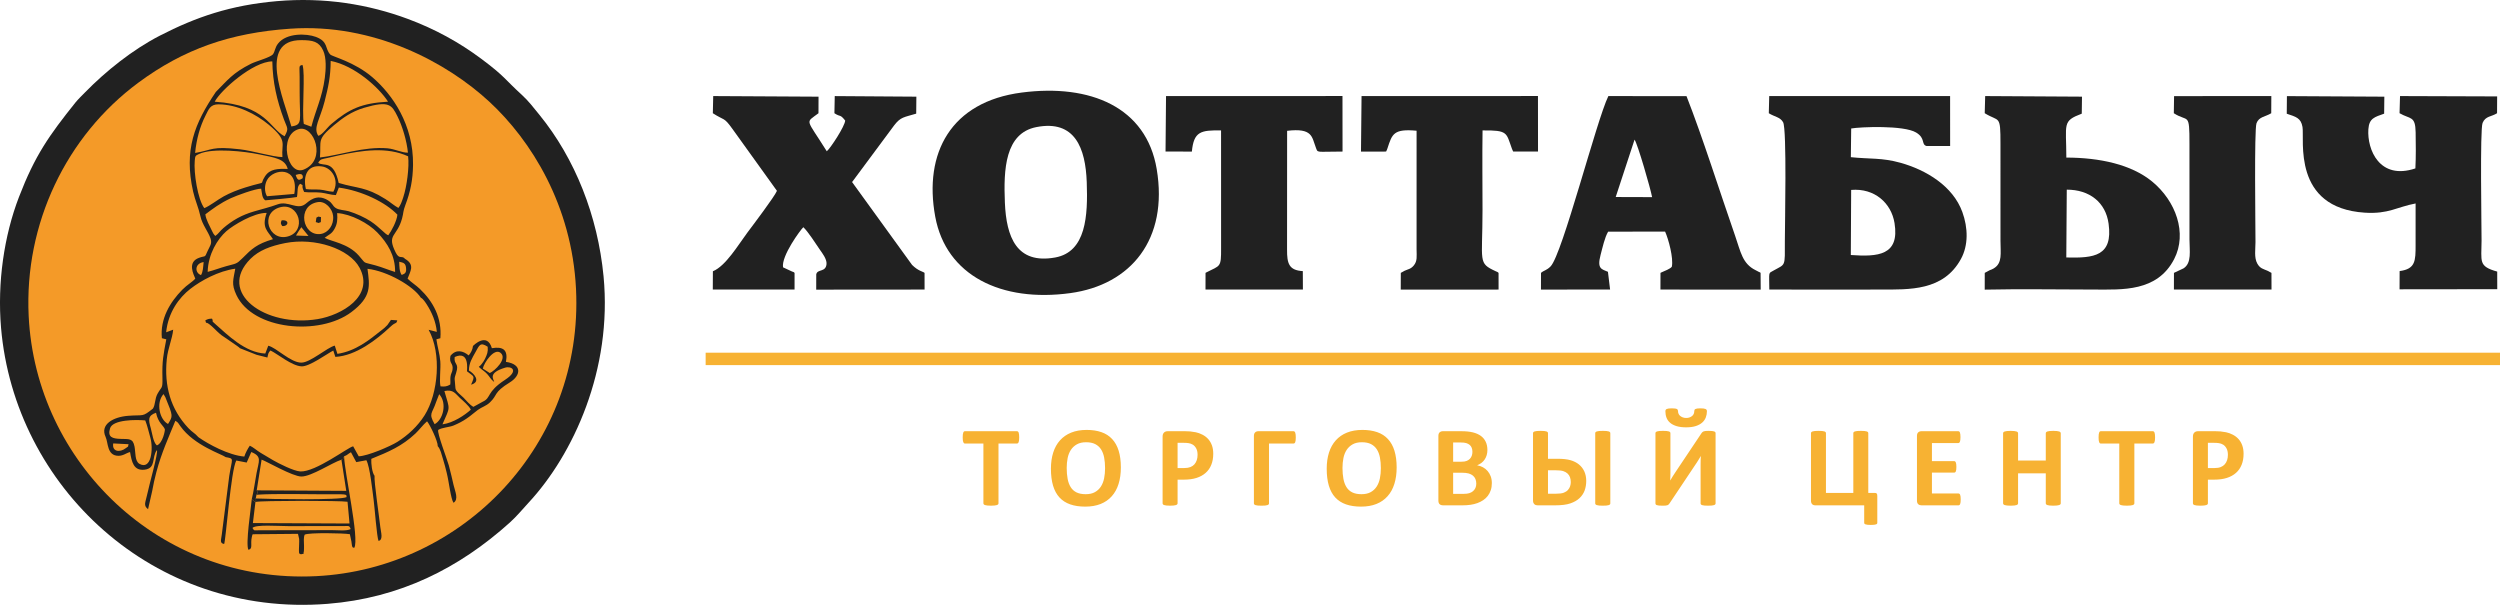 <?xml version="1.0" encoding="UTF-8"?> <svg xmlns="http://www.w3.org/2000/svg" width="248" height="60" viewBox="0 0 248 60" fill="none"><path fill-rule="evenodd" clip-rule="evenodd" d="M70.713 11.232C71.878 11.989 71.787 11.576 72.645 12.771L77.073 18.932C76.834 19.511 74.661 22.377 74.127 23.092C73.241 24.279 71.997 26.387 70.718 26.91L70.709 28.724L78.82 28.725L78.821 27.069C78.602 26.898 78.866 27.063 78.524 26.914L77.678 26.518C77.49 25.401 79.412 22.792 79.691 22.539C80.168 22.986 80.909 24.153 81.361 24.813C81.546 25.083 82.034 25.693 81.992 26.189C81.918 27.04 81.084 26.659 80.972 27.214L80.968 28.733L91.718 28.724L91.715 27.069C91.539 26.921 91.096 26.894 90.476 26.278L84.527 18.061L88.707 12.428C89.352 11.592 89.656 11.645 90.888 11.273L90.904 9.589L82.807 9.532L82.774 11.232C83.419 11.655 83.294 11.277 83.843 11.958C83.816 12.514 82.383 14.71 82.016 15.006C79.922 11.647 79.862 12.256 81.193 11.232L81.199 9.59L70.751 9.53L70.713 11.232Z" fill="#212121"></path><path fill-rule="evenodd" clip-rule="evenodd" d="M226.846 11.281C227.759 11.588 228.252 11.698 228.408 12.597C228.618 13.816 227.34 20.629 234.585 21.097C236.951 21.25 237.76 20.534 239.628 20.183C239.623 21.558 239.621 22.935 239.627 24.309C239.631 25.891 239.606 26.684 238.043 26.89L238.036 28.699L247.728 28.687L247.724 26.942C245.824 26.411 246.169 25.954 246.171 23.873C246.173 22.468 246.005 12.839 246.272 12.195C246.561 11.497 247.154 11.59 247.708 11.232L247.717 9.564L238.082 9.53L238.035 11.23C239.102 11.849 239.602 11.464 239.631 13.113C239.651 14.247 239.666 15.582 239.606 16.706C236.05 17.901 234.806 14.835 234.942 12.82C235.016 11.724 235.575 11.61 236.508 11.276L236.527 9.59L226.862 9.535L226.846 11.281Z" fill="#212121"></path><path fill-rule="evenodd" clip-rule="evenodd" d="M115.621 15.03L118.233 15.038C118.421 13.037 119.121 12.904 121.129 12.939L121.132 24.6C121.143 26.559 121.057 26.314 119.701 27.007C119.673 27.022 119.625 27.045 119.589 27.069L119.586 28.723L129.248 28.725L129.239 26.895C127.858 26.815 127.666 26.136 127.676 24.748L127.682 12.977C130.22 12.672 130.129 13.59 130.518 14.6C130.755 15.214 130.466 15.034 133.18 15.035L133.174 9.526L115.67 9.532L115.621 15.03Z" fill="#212121"></path><path fill-rule="evenodd" clip-rule="evenodd" d="M135.01 15.042L137.503 15.035C137.524 15.001 137.545 14.906 137.552 14.927C137.559 14.947 137.589 14.843 137.598 14.817C137.608 14.79 137.63 14.738 137.64 14.705C138.104 13.286 138.243 12.758 140.525 12.968L140.524 24.748C140.529 25.411 140.614 25.895 140.247 26.335C139.944 26.696 139.707 26.69 139.336 26.86L138.96 27.069L138.954 28.727L148.659 28.725L148.657 27.069C148.506 26.944 148.619 27.02 148.376 26.908C146.582 26.076 147.066 26.054 147.066 20.821C147.066 18.201 147.029 15.553 147.069 12.938C149.595 12.909 149.408 13.165 149.969 14.715C149.981 14.75 150 14.791 150.012 14.822C150.024 14.852 150.049 14.903 150.059 14.928C150.069 14.952 150.089 15 150.109 15.032L152.571 15.035L152.566 9.526L135.066 9.532L135.01 15.042Z" fill="#212121"></path><path fill-rule="evenodd" clip-rule="evenodd" d="M215.643 11.232C217.08 12.16 217.196 11.057 217.194 14.283C217.192 15.881 217.194 17.479 217.195 19.078C217.195 20.627 217.194 22.177 217.195 23.727C217.196 24.888 217.44 26.084 216.608 26.62L215.656 27.069L215.652 28.72L225.334 28.725L225.329 27.069L224.933 26.858C224.504 26.668 224.203 26.647 223.918 26.136C223.598 25.564 223.742 24.708 223.744 24.018C223.746 22.605 223.61 12.846 223.845 12.224C224.093 11.568 224.686 11.607 225.307 11.232L225.316 9.529L215.668 9.535L215.643 11.232Z" fill="#212121"></path><path fill-rule="evenodd" clip-rule="evenodd" d="M99.684 20.099C99.547 16.804 99.695 13.213 102.816 12.606C106.641 11.861 107.683 14.705 107.805 18.058C107.927 21.403 107.75 24.986 104.674 25.543C100.85 26.234 99.827 23.521 99.684 20.099ZM114.744 16.765C113.715 10.638 108.171 8.295 101.354 9.181C94.326 10.093 91.612 15.179 92.776 21.497C93.855 27.35 99.349 30.013 106.175 29.077C112.199 28.252 115.914 23.73 114.744 16.765Z" fill="#212121"></path><path fill-rule="evenodd" clip-rule="evenodd" d="M159.549 9.531C158.375 11.932 154.985 25.246 153.816 26.43C153.414 26.837 153.133 26.826 152.868 27.069L152.863 28.727L159.721 28.722L159.508 26.964C158.897 26.696 158.406 26.694 158.775 25.297C158.968 24.566 159.189 23.546 159.527 22.982L165.178 22.973C165.522 23.745 166.021 25.59 165.846 26.453C165.728 26.66 165.076 26.901 164.824 27.017C164.8 27.028 164.751 27.046 164.72 27.069L164.716 28.724L174.662 28.73L174.65 27.069C174.618 27.046 174.566 26.978 174.548 27.008L174.143 26.796C172.841 26.155 172.668 24.956 172.138 23.433C170.607 19.039 168.914 13.651 167.301 9.538L159.549 9.531ZM163.889 19.555L160.278 19.544L162.148 13.851C162.464 14.311 163.735 18.714 163.889 19.555Z" fill="#212121"></path><path fill-rule="evenodd" clip-rule="evenodd" d="M176.884 12.126C177.268 12.814 177.057 22.392 177.058 23.873C177.061 26.533 177.145 26.154 175.951 26.831C175.389 27.15 175.509 26.886 175.515 28.721C179.169 28.744 182.826 28.724 186.477 28.724C189.435 28.724 192.78 28.872 194.523 25.695C195.274 24.327 195.233 22.599 194.666 21.037C193.73 18.455 191.083 16.862 188.525 16.147C186.672 15.63 185.488 15.791 183.604 15.592L183.638 12.746C184.51 12.587 188.85 12.405 190.078 13.145C191.04 13.724 190.554 14.322 191.113 14.486L193.453 14.483L193.45 9.528L175.506 9.532L175.466 11.232C176.029 11.59 176.593 11.605 176.884 12.126ZM183.601 25.297L183.635 18.84C185.961 18.645 187.617 20.146 187.938 22.133C188.458 25.355 186.271 25.486 183.601 25.297Z" fill="#212121"></path><path fill-rule="evenodd" clip-rule="evenodd" d="M198.447 14.282L198.448 23.873C198.448 25.14 198.661 26.096 197.775 26.628C197.533 26.772 197.643 26.687 197.38 26.805L196.887 27.069L196.884 28.733C200.479 28.651 204.166 28.724 207.776 28.724C210.516 28.724 213.992 28.97 215.678 25.699C217.004 23.128 215.836 19.93 213.486 18.004C211.423 16.311 208.288 15.638 204.981 15.632C204.978 12.243 204.545 12.021 206.511 11.276L206.534 9.588L196.93 9.53L196.885 11.23C198.337 12.133 198.45 11.304 198.447 14.282ZM205.023 18.814C207.284 18.81 208.887 20.078 209.173 22.191C209.611 25.412 207.736 25.613 204.977 25.542L205.023 18.814Z" fill="#212121"></path><path d="M101.104 43.39C101.104 43.5 101.101 43.593 101.09 43.673C101.081 43.751 101.067 43.812 101.049 43.859C101.029 43.907 101.006 43.941 100.977 43.964C100.95 43.987 100.916 43.998 100.884 43.998H99.05V49.926C99.05 49.963 99.04 49.998 99.014 50.029C98.989 50.057 98.948 50.083 98.892 50.103C98.837 50.12 98.759 50.135 98.663 50.147C98.565 50.158 98.446 50.164 98.303 50.164C98.159 50.164 98.04 50.158 97.943 50.147C97.846 50.135 97.769 50.12 97.713 50.103C97.656 50.083 97.616 50.057 97.591 50.029C97.566 49.998 97.554 49.963 97.554 49.926V43.998H95.721C95.685 43.998 95.651 43.987 95.624 43.964C95.599 43.941 95.576 43.907 95.557 43.859C95.54 43.812 95.525 43.751 95.514 43.673C95.505 43.593 95.5 43.5 95.5 43.39C95.5 43.277 95.505 43.18 95.514 43.1C95.525 43.021 95.54 42.957 95.557 42.91C95.576 42.861 95.599 42.829 95.624 42.808C95.651 42.787 95.685 42.776 95.721 42.776H100.884C100.916 42.776 100.948 42.787 100.977 42.808C101.006 42.829 101.029 42.861 101.049 42.91C101.067 42.957 101.081 43.021 101.09 43.1C101.101 43.18 101.104 43.277 101.104 43.39ZM111.189 46.368C111.189 46.977 111.114 47.521 110.963 48.002C110.812 48.484 110.588 48.892 110.289 49.226C109.991 49.561 109.622 49.818 109.182 49.994C108.742 50.17 108.232 50.257 107.654 50.257C107.085 50.257 106.587 50.182 106.164 50.033C105.738 49.884 105.384 49.657 105.1 49.349C104.818 49.042 104.606 48.653 104.464 48.179C104.323 47.705 104.252 47.145 104.252 46.497C104.252 45.905 104.327 45.369 104.478 44.895C104.629 44.419 104.853 44.016 105.152 43.682C105.451 43.349 105.82 43.093 106.258 42.916C106.699 42.738 107.21 42.648 107.791 42.648C108.347 42.648 108.836 42.722 109.262 42.87C109.685 43.017 110.04 43.244 110.325 43.553C110.611 43.859 110.826 44.244 110.971 44.712C111.116 45.181 111.189 45.731 111.189 46.368ZM109.623 46.444C109.623 46.057 109.592 45.707 109.532 45.39C109.472 45.074 109.37 44.803 109.225 44.578C109.08 44.353 108.887 44.179 108.644 44.054C108.403 43.932 108.101 43.87 107.74 43.87C107.375 43.87 107.068 43.94 106.825 44.078C106.58 44.215 106.38 44.401 106.229 44.633C106.078 44.863 105.973 45.132 105.91 45.44C105.849 45.751 105.817 46.077 105.817 46.422C105.817 46.823 105.849 47.184 105.909 47.504C105.968 47.824 106.071 48.097 106.214 48.327C106.357 48.554 106.548 48.726 106.79 48.846C107.032 48.964 107.335 49.024 107.701 49.024C108.066 49.024 108.372 48.956 108.615 48.819C108.861 48.683 109.06 48.497 109.211 48.263C109.362 48.028 109.468 47.754 109.53 47.442C109.592 47.13 109.623 46.796 109.623 46.444ZM120.354 45.011C120.354 45.425 120.29 45.789 120.16 46.108C120.033 46.428 119.845 46.695 119.597 46.913C119.352 47.131 119.051 47.297 118.693 47.411C118.335 47.525 117.913 47.582 117.428 47.582H116.816V49.926C116.816 49.965 116.804 49.998 116.778 50.029C116.753 50.057 116.712 50.083 116.657 50.103C116.601 50.121 116.525 50.135 116.43 50.147C116.337 50.158 116.216 50.164 116.071 50.164C115.928 50.164 115.808 50.158 115.711 50.147C115.614 50.135 115.539 50.12 115.483 50.103C115.426 50.083 115.386 50.057 115.365 50.029C115.342 49.998 115.33 49.963 115.33 49.926V43.312C115.33 43.134 115.377 43 115.469 42.91C115.562 42.821 115.684 42.776 115.835 42.776H117.564C117.737 42.776 117.904 42.782 118.061 42.796C118.218 42.81 118.404 42.838 118.625 42.881C118.843 42.927 119.066 43.006 119.29 43.123C119.515 43.24 119.708 43.39 119.867 43.57C120.024 43.751 120.146 43.96 120.23 44.202C120.313 44.442 120.354 44.712 120.354 45.011ZM118.799 45.119C118.799 44.861 118.753 44.648 118.662 44.481C118.571 44.314 118.459 44.191 118.325 44.11C118.192 44.031 118.053 43.981 117.908 43.96C117.76 43.938 117.611 43.929 117.454 43.929H116.816V46.43H117.489C117.728 46.43 117.927 46.397 118.09 46.333C118.25 46.269 118.383 46.178 118.486 46.062C118.589 45.947 118.665 45.807 118.72 45.646C118.772 45.486 118.799 45.309 118.799 45.119ZM128.542 43.393C128.542 43.506 128.538 43.6 128.528 43.678C128.518 43.756 128.503 43.818 128.486 43.865C128.466 43.913 128.443 43.946 128.414 43.967C128.385 43.988 128.352 43.998 128.315 43.998H125.885V49.937C125.885 49.975 125.873 50.007 125.848 50.036C125.824 50.065 125.783 50.089 125.726 50.108C125.67 50.126 125.593 50.141 125.5 50.151C125.406 50.161 125.284 50.164 125.137 50.164C124.994 50.164 124.874 50.161 124.777 50.151C124.68 50.141 124.603 50.126 124.547 50.108C124.491 50.089 124.451 50.065 124.425 50.036C124.4 50.007 124.388 49.975 124.388 49.937V43.248C124.388 43.088 124.429 42.971 124.51 42.893C124.591 42.815 124.698 42.776 124.831 42.776H128.315C128.391 42.776 128.446 42.823 128.486 42.918C128.523 43.013 128.542 43.17 128.542 43.393ZM138.548 46.368C138.548 46.977 138.472 47.521 138.321 48.002C138.17 48.484 137.946 48.892 137.646 49.226C137.349 49.561 136.98 49.818 136.54 49.994C136.099 50.17 135.591 50.257 135.013 50.257C134.443 50.257 133.945 50.182 133.521 50.033C133.097 49.884 132.743 49.657 132.458 49.349C132.176 49.042 131.964 48.653 131.822 48.179C131.681 47.705 131.61 47.145 131.61 46.497C131.61 45.905 131.685 45.369 131.836 44.895C131.987 44.419 132.211 44.016 132.511 43.682C132.809 43.349 133.178 43.093 133.616 42.916C134.057 42.738 134.568 42.648 135.15 42.648C135.705 42.648 136.194 42.722 136.62 42.87C137.044 43.017 137.399 43.244 137.683 43.553C137.97 43.859 138.184 44.244 138.329 44.712C138.473 45.181 138.548 45.731 138.548 46.368ZM136.981 46.444C136.981 46.057 136.951 45.707 136.89 45.39C136.83 45.074 136.728 44.803 136.583 44.578C136.438 44.353 136.244 44.179 136.003 44.054C135.761 43.932 135.459 43.87 135.097 43.87C134.733 43.87 134.427 43.94 134.183 44.078C133.938 44.215 133.738 44.401 133.587 44.633C133.437 44.863 133.331 45.132 133.268 45.44C133.207 45.751 133.175 46.077 133.175 46.422C133.175 46.823 133.207 47.184 133.267 47.504C133.326 47.824 133.43 48.097 133.572 48.327C133.715 48.554 133.907 48.726 134.148 48.846C134.391 48.964 134.693 49.024 135.059 49.024C135.425 49.024 135.73 48.956 135.974 48.819C136.22 48.683 136.418 48.497 136.569 48.263C136.72 48.028 136.827 47.754 136.888 47.442C136.951 47.13 136.981 46.796 136.981 46.444ZM147.991 47.923C147.991 48.185 147.954 48.421 147.882 48.634C147.811 48.846 147.712 49.034 147.586 49.197C147.458 49.36 147.307 49.5 147.133 49.617C146.958 49.736 146.764 49.831 146.554 49.908C146.343 49.984 146.116 50.04 145.876 50.075C145.637 50.112 145.37 50.129 145.077 50.129H143.129C143.005 50.129 142.901 50.093 142.816 50.019C142.731 49.946 142.688 49.826 142.688 49.658V43.248C142.688 43.081 142.731 42.96 142.816 42.887C142.901 42.814 143.005 42.776 143.129 42.776H144.966C145.414 42.776 145.794 42.815 146.105 42.891C146.416 42.967 146.677 43.081 146.891 43.234C147.105 43.387 147.267 43.582 147.379 43.816C147.493 44.051 147.55 44.325 147.55 44.644C147.55 44.822 147.527 44.989 147.481 45.146C147.437 45.303 147.37 45.446 147.284 45.574C147.197 45.705 147.091 45.818 146.964 45.916C146.837 46.015 146.694 46.094 146.532 46.155C146.74 46.193 146.932 46.259 147.109 46.354C147.284 46.449 147.437 46.572 147.567 46.721C147.698 46.87 147.8 47.047 147.876 47.247C147.951 47.448 147.991 47.673 147.991 47.923ZM146.064 44.825C146.064 44.677 146.041 44.545 145.997 44.427C145.952 44.31 145.884 44.211 145.794 44.135C145.703 44.057 145.588 43.998 145.452 43.955C145.315 43.915 145.13 43.894 144.9 43.894H144.151V45.801H144.979C145.194 45.801 145.367 45.777 145.494 45.724C145.622 45.673 145.728 45.603 145.812 45.515C145.898 45.425 145.96 45.321 146.003 45.203C146.043 45.082 146.064 44.959 146.064 44.825ZM146.447 47.977C146.447 47.806 146.418 47.654 146.363 47.518C146.306 47.384 146.223 47.271 146.113 47.18C146.004 47.09 145.865 47.02 145.695 46.968C145.525 46.921 145.304 46.895 145.031 46.895H144.151V48.989H145.225C145.432 48.989 145.606 48.968 145.749 48.924C145.89 48.881 146.012 48.814 146.117 48.729C146.219 48.644 146.3 48.54 146.36 48.412C146.418 48.286 146.447 48.14 146.447 47.977ZM159.743 49.937C159.743 49.975 159.732 50.007 159.707 50.036C159.682 50.065 159.641 50.089 159.586 50.108C159.529 50.126 159.452 50.141 159.355 50.151C159.258 50.161 159.139 50.164 158.996 50.164C158.852 50.164 158.733 50.161 158.637 50.151C158.543 50.141 158.468 50.126 158.41 50.108C158.35 50.089 158.309 50.065 158.283 50.036C158.259 50.007 158.247 49.975 158.247 49.937V42.968C158.247 42.931 158.259 42.899 158.283 42.87C158.309 42.84 158.35 42.817 158.41 42.797C158.468 42.78 158.545 42.765 158.642 42.755C158.738 42.746 158.857 42.742 158.996 42.742C159.139 42.742 159.258 42.746 159.355 42.755C159.452 42.765 159.529 42.78 159.586 42.797C159.641 42.817 159.682 42.84 159.707 42.87C159.732 42.899 159.743 42.931 159.743 42.968V49.937ZM157.354 47.704C157.354 48.053 157.299 48.371 157.194 48.662C157.085 48.95 156.915 49.203 156.684 49.419C156.454 49.635 156.153 49.808 155.781 49.936C155.411 50.065 154.904 50.129 154.262 50.129H152.533C152.469 50.129 152.41 50.121 152.355 50.104C152.301 50.087 152.253 50.057 152.21 50.019C152.17 49.978 152.137 49.93 152.112 49.872C152.086 49.812 152.075 49.742 152.075 49.658V42.968C152.075 42.931 152.086 42.899 152.112 42.87C152.137 42.84 152.178 42.817 152.236 42.797C152.294 42.78 152.371 42.765 152.468 42.755C152.564 42.746 152.68 42.742 152.822 42.742C152.967 42.742 153.088 42.746 153.182 42.755C153.276 42.765 153.351 42.78 153.407 42.797C153.464 42.817 153.504 42.84 153.525 42.87C153.548 42.899 153.56 42.931 153.56 42.968V45.51H154.485C155.034 45.51 155.47 45.557 155.798 45.652C156.124 45.748 156.402 45.887 156.631 46.074C156.858 46.258 157.037 46.49 157.165 46.765C157.29 47.043 157.354 47.355 157.354 47.704ZM155.822 47.827C155.822 47.647 155.795 47.485 155.743 47.341C155.691 47.198 155.61 47.076 155.499 46.973C155.389 46.872 155.25 46.793 155.08 46.736C154.91 46.68 154.658 46.651 154.326 46.651H153.56V48.977H154.349C154.695 48.977 154.959 48.944 155.134 48.873C155.31 48.804 155.446 48.712 155.543 48.601C155.642 48.49 155.714 48.367 155.757 48.231C155.801 48.095 155.822 47.96 155.822 47.827ZM170.185 49.937C170.185 49.975 170.173 50.007 170.147 50.036C170.122 50.065 170.081 50.089 170.026 50.108C169.97 50.126 169.892 50.141 169.796 50.151C169.7 50.161 169.579 50.164 169.436 50.164C169.293 50.164 169.173 50.161 169.076 50.151C168.98 50.141 168.905 50.126 168.85 50.108C168.794 50.089 168.756 50.065 168.734 50.036C168.711 50.007 168.699 49.975 168.699 49.937V46.062C168.699 45.914 168.701 45.769 168.705 45.627C168.708 45.483 168.715 45.358 168.722 45.248H168.711C168.679 45.302 168.645 45.364 168.603 45.433C168.56 45.503 168.516 45.577 168.469 45.654C168.421 45.731 168.371 45.812 168.318 45.893C168.264 45.975 168.212 46.054 168.159 46.129L165.613 49.943C165.582 49.984 165.552 50.021 165.52 50.05C165.488 50.081 165.447 50.104 165.395 50.121C165.344 50.139 165.283 50.151 165.209 50.156C165.135 50.162 165.039 50.164 164.923 50.164C164.777 50.164 164.656 50.161 164.568 50.151C164.476 50.141 164.405 50.126 164.354 50.108C164.302 50.089 164.267 50.063 164.25 50.035C164.231 50.004 164.221 49.966 164.221 49.926V42.968C164.221 42.931 164.232 42.899 164.258 42.87C164.283 42.84 164.324 42.817 164.382 42.797C164.44 42.78 164.517 42.765 164.612 42.755C164.705 42.746 164.824 42.742 164.968 42.742C165.112 42.742 165.234 42.746 165.327 42.755C165.422 42.765 165.497 42.78 165.553 42.797C165.61 42.817 165.65 42.84 165.671 42.87C165.695 42.899 165.706 42.931 165.706 42.968V46.868C165.706 46.988 165.704 47.119 165.7 47.254C165.697 47.392 165.691 47.524 165.683 47.652H165.695C165.761 47.539 165.842 47.401 165.941 47.242C166.039 47.084 166.141 46.928 166.246 46.776L168.795 42.963C168.823 42.927 168.85 42.893 168.881 42.864C168.912 42.835 168.952 42.811 169.003 42.792C169.053 42.774 169.117 42.761 169.192 42.753C169.268 42.746 169.364 42.742 169.482 42.742C169.625 42.742 169.741 42.746 169.831 42.755C169.92 42.765 169.988 42.78 170.043 42.797C170.095 42.817 170.132 42.84 170.153 42.87C170.174 42.899 170.185 42.934 170.185 42.974V49.937ZM169.326 40.799C169.326 41.009 169.289 41.21 169.218 41.402C169.146 41.594 169.03 41.764 168.87 41.909C168.708 42.057 168.496 42.174 168.234 42.261C167.97 42.348 167.649 42.392 167.267 42.392C166.896 42.392 166.58 42.352 166.319 42.273C166.058 42.193 165.845 42.083 165.681 41.944C165.517 41.805 165.396 41.638 165.321 41.443C165.245 41.245 165.207 41.032 165.207 40.799C165.207 40.742 165.216 40.696 165.238 40.66C165.259 40.622 165.294 40.593 165.343 40.57C165.393 40.549 165.459 40.532 165.544 40.521C165.628 40.512 165.737 40.508 165.865 40.508C165.987 40.508 166.086 40.514 166.167 40.526C166.246 40.537 166.306 40.555 166.347 40.576C166.389 40.599 166.418 40.628 166.435 40.665C166.452 40.701 166.46 40.744 166.46 40.793C166.46 40.884 166.478 40.971 166.514 41.05C166.551 41.131 166.603 41.201 166.673 41.259C166.745 41.318 166.832 41.367 166.934 41.406C167.036 41.443 167.151 41.462 167.274 41.462C167.396 41.462 167.506 41.445 167.605 41.408C167.703 41.371 167.788 41.324 167.86 41.265C167.93 41.206 167.982 41.137 168.019 41.053C168.055 40.971 168.072 40.881 168.072 40.782C168.072 40.736 168.081 40.696 168.096 40.663C168.11 40.628 168.141 40.599 168.183 40.576C168.226 40.555 168.284 40.537 168.357 40.526C168.431 40.514 168.525 40.508 168.638 40.508C168.773 40.508 168.885 40.512 168.974 40.521C169.061 40.532 169.132 40.549 169.184 40.57C169.236 40.593 169.274 40.622 169.294 40.66C169.317 40.696 169.326 40.742 169.326 40.799ZM186.228 51.858C186.228 51.896 186.217 51.928 186.199 51.954C186.181 51.98 186.148 52.001 186.1 52.018C186.054 52.036 185.987 52.05 185.903 52.059C185.817 52.068 185.711 52.073 185.584 52.073C185.456 52.073 185.349 52.068 185.267 52.059C185.183 52.05 185.117 52.036 185.067 52.018C185.015 52.001 184.98 51.98 184.959 51.954C184.937 51.928 184.928 51.894 184.928 51.858V50.129H180.08C179.947 50.129 179.842 50.091 179.765 50.013C179.688 49.936 179.649 49.818 179.649 49.658V42.968C179.649 42.931 179.66 42.899 179.686 42.87C179.711 42.84 179.752 42.817 179.808 42.797C179.863 42.78 179.939 42.765 180.036 42.755C180.133 42.746 180.252 42.742 180.396 42.742C180.541 42.742 180.662 42.746 180.756 42.755C180.85 42.765 180.925 42.78 180.981 42.797C181.038 42.817 181.078 42.84 181.099 42.87C181.123 42.899 181.134 42.931 181.134 42.968V48.896H183.849V42.968C183.849 42.931 183.86 42.899 183.886 42.87C183.911 42.84 183.952 42.817 184.008 42.797C184.063 42.78 184.139 42.765 184.235 42.755C184.333 42.746 184.452 42.742 184.595 42.742C184.74 42.742 184.862 42.746 184.955 42.755C185.05 42.765 185.125 42.78 185.181 42.797C185.238 42.817 185.278 42.84 185.299 42.87C185.322 42.899 185.334 42.931 185.334 42.968V48.896H185.978C186.072 48.896 186.138 48.918 186.173 48.962C186.21 49.005 186.228 49.084 186.228 49.203V51.858ZM194.502 49.542C194.502 49.652 194.499 49.744 194.488 49.82C194.479 49.893 194.465 49.954 194.447 49.998C194.427 50.044 194.404 50.077 194.375 50.098C194.348 50.12 194.314 50.129 194.282 50.129H190.604C190.481 50.129 190.377 50.093 190.291 50.019C190.206 49.946 190.163 49.826 190.163 49.658V43.248C190.163 43.081 190.206 42.96 190.291 42.887C190.377 42.814 190.481 42.776 190.604 42.776H194.264C194.297 42.776 194.328 42.787 194.355 42.806C194.38 42.825 194.404 42.858 194.423 42.904C194.441 42.953 194.456 43.013 194.465 43.087C194.476 43.163 194.479 43.256 194.479 43.37C194.479 43.477 194.476 43.566 194.465 43.641C194.456 43.716 194.442 43.775 194.423 43.82C194.404 43.866 194.38 43.9 194.355 43.92C194.328 43.941 194.297 43.952 194.264 43.952H191.648V45.743H193.852C193.887 45.743 193.918 45.754 193.945 45.774C193.974 45.795 193.997 45.827 194.017 45.871C194.037 45.914 194.05 45.972 194.059 46.048C194.069 46.121 194.073 46.211 194.073 46.316C194.073 46.426 194.069 46.517 194.059 46.589C194.05 46.66 194.037 46.718 194.017 46.761C193.997 46.806 193.974 46.837 193.945 46.854C193.918 46.874 193.887 46.883 193.852 46.883H191.648V48.954H194.282C194.317 48.954 194.348 48.964 194.375 48.985C194.404 49.006 194.427 49.04 194.447 49.087C194.465 49.131 194.479 49.191 194.488 49.265C194.499 49.34 194.502 49.431 194.502 49.542ZM204.427 49.926C204.427 49.963 204.415 49.998 204.39 50.029C204.364 50.057 204.324 50.083 204.268 50.103C204.212 50.12 204.137 50.135 204.042 50.147C203.949 50.158 203.829 50.164 203.688 50.164C203.542 50.164 203.42 50.158 203.322 50.147C203.226 50.135 203.153 50.12 203.096 50.103C203.043 50.083 203.003 50.057 202.979 50.029C202.953 49.998 202.942 49.963 202.942 49.926V46.953H200.192V49.926C200.192 49.963 200.181 49.998 200.157 50.029C200.135 50.057 200.096 50.083 200.039 50.103C199.983 50.12 199.908 50.135 199.813 50.147C199.72 50.158 199.598 50.164 199.453 50.164C199.31 50.164 199.191 50.158 199.093 50.147C198.997 50.135 198.922 50.12 198.866 50.103C198.81 50.083 198.769 50.057 198.744 50.029C198.718 49.998 198.707 49.963 198.707 49.926V42.98C198.707 42.943 198.718 42.909 198.744 42.878C198.769 42.849 198.81 42.823 198.866 42.803C198.922 42.785 198.997 42.771 199.093 42.759C199.191 42.747 199.31 42.742 199.453 42.742C199.598 42.742 199.72 42.747 199.813 42.759C199.908 42.771 199.983 42.787 200.039 42.803C200.096 42.823 200.135 42.849 200.157 42.878C200.181 42.909 200.192 42.943 200.192 42.98V45.685H202.942V42.98C202.942 42.943 202.953 42.909 202.979 42.878C203.003 42.849 203.043 42.823 203.096 42.803C203.153 42.787 203.226 42.771 203.322 42.759C203.42 42.747 203.542 42.742 203.688 42.742C203.829 42.742 203.949 42.747 204.042 42.759C204.137 42.771 204.212 42.785 204.268 42.803C204.324 42.823 204.364 42.849 204.39 42.878C204.415 42.909 204.427 42.943 204.427 42.98V49.926ZM213.783 43.39C213.783 43.5 213.779 43.593 213.769 43.673C213.76 43.751 213.746 43.812 213.726 43.859C213.708 43.907 213.685 43.941 213.654 43.964C213.628 43.987 213.595 43.998 213.563 43.998H211.729V49.926C211.729 49.963 211.717 49.998 211.692 50.029C211.668 50.057 211.627 50.083 211.57 50.103C211.514 50.12 211.437 50.135 211.34 50.147C211.244 50.158 211.124 50.164 210.981 50.164C210.838 50.164 210.718 50.158 210.621 50.147C210.524 50.135 210.447 50.12 210.391 50.103C210.335 50.083 210.295 50.057 210.269 50.029C210.244 49.998 210.233 49.963 210.233 49.926V43.998H208.4C208.362 43.998 208.33 43.987 208.303 43.964C208.278 43.941 208.254 43.907 208.235 43.859C208.217 43.812 208.202 43.751 208.193 43.673C208.182 43.593 208.179 43.5 208.179 43.39C208.179 43.277 208.182 43.18 208.193 43.1C208.202 43.021 208.217 42.957 208.235 42.91C208.254 42.861 208.278 42.829 208.303 42.808C208.33 42.787 208.362 42.776 208.4 42.776H213.563C213.595 42.776 213.626 42.787 213.654 42.808C213.685 42.829 213.708 42.861 213.726 42.91C213.746 42.957 213.76 43.021 213.769 43.1C213.779 43.18 213.783 43.277 213.783 43.39ZM222.563 45.011C222.563 45.425 222.499 45.789 222.369 46.108C222.241 46.428 222.054 46.695 221.806 46.913C221.561 47.131 221.259 47.297 220.902 47.411C220.543 47.525 220.122 47.582 219.637 47.582H219.024V49.926C219.024 49.965 219.012 49.998 218.987 50.029C218.961 50.057 218.921 50.083 218.865 50.103C218.809 50.121 218.734 50.135 218.639 50.147C218.546 50.158 218.424 50.164 218.279 50.164C218.136 50.164 218.017 50.158 217.919 50.147C217.823 50.135 217.748 50.12 217.692 50.103C217.635 50.083 217.594 50.057 217.573 50.029C217.55 49.998 217.539 49.963 217.539 49.926V43.312C217.539 43.134 217.585 43 217.678 42.91C217.771 42.821 217.893 42.776 218.043 42.776H219.773C219.946 42.776 220.113 42.782 220.269 42.796C220.426 42.81 220.613 42.838 220.833 42.881C221.052 42.927 221.274 43.006 221.498 43.123C221.723 43.24 221.916 43.39 222.075 43.57C222.233 43.751 222.355 43.96 222.438 44.202C222.522 44.442 222.563 44.712 222.563 45.011ZM221.007 45.119C221.007 44.861 220.961 44.648 220.87 44.481C220.78 44.314 220.667 44.191 220.534 44.11C220.4 44.031 220.261 43.981 220.116 43.96C219.969 43.938 219.819 43.929 219.662 43.929H219.024V46.43H219.697C219.936 46.43 220.136 46.397 220.298 46.333C220.459 46.269 220.592 46.178 220.694 46.062C220.797 45.947 220.874 45.807 220.929 45.646C220.981 45.486 221.007 45.309 221.007 45.119Z" fill="#F7B233"></path><path fill-rule="evenodd" clip-rule="evenodd" d="M70 34.987H248V36.219H70V34.987Z" fill="#F7B233"></path><path d="M11.367 33.853V27.265H12.165V33.146H15.228V33.853H11.367ZM21.766 30.559C21.766 31.254 21.641 31.855 21.39 32.361C21.139 32.867 20.795 33.257 20.357 33.532C19.92 33.806 19.42 33.944 18.858 33.944C18.296 33.944 17.796 33.806 17.359 33.532C16.921 33.257 16.577 32.867 16.326 32.361C16.075 31.855 15.95 31.254 15.95 30.559C15.95 29.864 16.075 29.264 16.326 28.757C16.577 28.251 16.921 27.861 17.359 27.586C17.796 27.312 18.296 27.175 18.858 27.175C19.42 27.175 19.92 27.312 20.357 27.586C20.795 27.861 21.139 28.251 21.39 28.757C21.641 29.264 21.766 29.864 21.766 30.559ZM20.994 30.559C20.994 29.989 20.899 29.507 20.708 29.114C20.519 28.722 20.263 28.425 19.939 28.223C19.617 28.022 19.257 27.921 18.858 27.921C18.459 27.921 18.098 28.022 17.774 28.223C17.452 28.425 17.196 28.722 17.005 29.114C16.816 29.507 16.722 29.989 16.722 30.559C16.722 31.13 16.816 31.611 17.005 32.004C17.196 32.396 17.452 32.693 17.774 32.895C18.098 33.096 18.459 33.197 18.858 33.197C19.257 33.197 19.617 33.096 19.939 32.895C20.263 32.693 20.519 32.396 20.708 32.004C20.899 31.611 20.994 31.13 20.994 30.559ZM27.612 29.324C27.541 29.107 27.448 28.913 27.332 28.741C27.218 28.568 27.082 28.42 26.924 28.297C26.767 28.175 26.589 28.082 26.39 28.017C26.19 27.953 25.971 27.921 25.733 27.921C25.343 27.921 24.988 28.022 24.668 28.223C24.349 28.425 24.095 28.722 23.906 29.114C23.717 29.507 23.623 29.989 23.623 30.559C23.623 31.13 23.718 31.611 23.909 32.004C24.1 32.396 24.358 32.693 24.684 32.895C25.01 33.096 25.377 33.197 25.785 33.197C26.162 33.197 26.495 33.117 26.782 32.956C27.072 32.793 27.297 32.563 27.458 32.267C27.621 31.969 27.702 31.619 27.702 31.215L27.947 31.267H25.965V30.559H28.474V31.267C28.474 31.809 28.358 32.281 28.127 32.682C27.897 33.084 27.58 33.395 27.174 33.615C26.771 33.834 26.308 33.944 25.785 33.944C25.201 33.944 24.689 33.806 24.247 33.532C23.807 33.257 23.464 32.867 23.217 32.361C22.973 31.855 22.851 31.254 22.851 30.559C22.851 30.038 22.92 29.569 23.06 29.153C23.201 28.735 23.401 28.379 23.658 28.085C23.915 27.791 24.22 27.566 24.572 27.409C24.924 27.253 25.311 27.175 25.733 27.175C26.081 27.175 26.404 27.227 26.705 27.332C27.007 27.435 27.276 27.582 27.512 27.773C27.75 27.962 27.949 28.188 28.108 28.452C28.266 28.713 28.376 29.004 28.436 29.324H27.612ZM35.4 30.559C35.4 31.254 35.275 31.855 35.024 32.361C34.773 32.867 34.428 33.257 33.991 33.532C33.553 33.806 33.054 33.944 32.492 33.944C31.93 33.944 31.43 33.806 30.992 33.532C30.555 33.257 30.211 32.867 29.96 32.361C29.709 31.855 29.583 31.254 29.583 30.559C29.583 29.864 29.709 29.264 29.96 28.757C30.211 28.251 30.555 27.861 30.992 27.586C31.43 27.312 31.93 27.175 32.492 27.175C33.054 27.175 33.553 27.312 33.991 27.586C34.428 27.861 34.773 28.251 35.024 28.757C35.275 29.264 35.4 29.864 35.4 30.559ZM34.628 30.559C34.628 29.989 34.532 29.507 34.342 29.114C34.153 28.722 33.897 28.425 33.573 28.223C33.251 28.022 32.891 27.921 32.492 27.921C32.093 27.921 31.731 28.022 31.407 28.223C31.086 28.425 30.829 28.722 30.639 29.114C30.45 29.507 30.355 29.989 30.355 30.559C30.355 31.13 30.45 31.611 30.639 32.004C30.829 32.396 31.086 32.693 31.407 32.895C31.731 33.096 32.093 33.197 32.492 33.197C32.891 33.197 33.251 33.096 33.573 32.895C33.897 32.693 34.153 32.396 34.342 32.004C34.532 31.611 34.628 31.13 34.628 30.559Z" fill="#212121"></path><path fill-rule="evenodd" clip-rule="evenodd" d="M27.467 0.114C22.864 0.515 19.448 1.688 15.846 3.542C13.171 4.919 10.514 7.039 8.442 9.158C8.165 9.441 7.737 9.854 7.484 10.169C4.862 13.451 3.471 15.41 1.879 19.55C0.41 23.371 -0.279 28.029 0.104 32.518C1.448 48.243 15.157 61.274 32.491 59.901C39.667 59.333 45.542 56.365 50.566 51.844C51.286 51.195 51.775 50.577 52.427 49.875C56.88 45.085 60.759 36.644 59.873 27.411C59.297 21.418 57.052 15.737 53.501 11.378C52.919 10.664 52.425 10.01 51.757 9.401C50.067 7.862 50.09 7.583 47.763 5.848C45.547 4.193 43.143 2.876 40.46 1.878C36.534 0.419 32.142 -0.295 27.467 0.114Z" fill="#212121"></path><path fill-rule="evenodd" clip-rule="evenodd" d="M28.705 1.72C19.992 2.218 13.405 6.242 9.383 10.648C4.189 16.338 1.34 23.187 1.724 31.33C2.003 37.269 4.024 42.45 7.286 46.885C12.748 54.312 21.977 58.804 31.37 58.28C46.624 57.428 58.868 44.901 58.264 28.587C57.71 13.657 44.472 0.818 28.705 1.72Z" fill="#212121"></path><path fill-rule="evenodd" clip-rule="evenodd" d="M28.771 2.848C22.833 3.261 18.23 4.867 13.723 8.202C6.551 13.511 2.408 22.218 2.843 31.328C3.539 45.883 15.872 57.932 31.371 57.154C45.867 56.426 57.911 44.145 57.14 28.651C56.728 20.379 52.706 13.944 48.548 10.095C44.339 6.199 37.083 2.271 28.771 2.848Z" fill="#F49A28"></path><path fill-rule="evenodd" clip-rule="evenodd" d="M11.232 43.988L12.753 44.066C12.638 44.437 12.836 44.181 12.473 44.462C11.895 44.912 11.093 44.818 11.232 43.988ZM14.408 41.705C14.628 42.257 14.746 42.831 14.911 43.405C15.231 44.519 15.015 46.684 13.829 46.01C13.366 45.747 13.458 44.885 13.346 44.303C13.184 43.457 12.803 43.566 11.952 43.537C11.176 43.511 10.64 43.383 10.918 42.485C11.189 41.613 13.502 41.621 14.408 41.705ZM15.563 44.184C15.194 43.885 15.095 42.954 14.957 42.473C14.715 41.63 14.661 41.228 15.478 40.943C15.678 41.954 16.241 42.236 16.354 42.583C16.385 42.681 16.147 43.971 15.563 44.184ZM16.67 42.058C15.84 41.639 15.438 39.977 16.22 39.092L16.396 39.388C16.407 39.414 16.419 39.443 16.429 39.468C17.197 41.333 17.147 41.265 16.67 42.058ZM43.114 42.078C42.481 40.963 42.873 41.082 43.281 39.83L43.567 39.103C44.383 39.994 43.952 41.645 43.114 42.078ZM46.704 40.643C46.129 41.163 44.973 41.959 43.892 42.093C44.686 40.262 44.641 40.739 44.084 38.791C44.965 38.598 45.184 39.062 45.627 39.477C45.888 39.72 46.57 40.29 46.704 40.643ZM47.897 36.563C47.989 36.031 49.01 34.469 49.66 35.005C50.359 35.58 49.071 36.802 48.584 37.005L47.897 36.563ZM46.513 36.756C46.532 35.98 46.829 35.547 47.158 34.95C47.556 34.227 47.638 33.915 48.378 34.395C48.432 34.911 48.315 35.158 48.118 35.585C47.94 35.972 47.568 36.371 47.554 36.34C47.546 36.322 47.516 36.376 47.499 36.395C47.858 36.739 48.059 36.808 48.328 37.102C48.619 37.421 48.643 37.596 49.022 37.893C49.003 37.629 48.315 37.012 50.113 36.471C50.709 36.291 51.539 36.74 50.101 37.678C48.214 38.908 48.758 39.452 47.89 39.848L46.958 40.36C46.567 40.134 46.279 39.75 45.983 39.451C45.697 39.161 45.199 38.837 45.178 38.501C45.114 37.452 45.017 37.696 45.251 36.978C45.577 35.979 44.995 36.212 45.105 35.414C46.606 34.738 46.317 36.703 46.324 36.833C47.055 37.417 47.135 37.227 46.732 38.161C47.768 37.868 47.005 37.018 46.513 36.756ZM28.292 24.113C31.243 23.532 34.665 24.677 35.67 26.562C37.172 29.38 33.895 31.26 31.51 31.656C26.317 32.518 21.482 29.032 24.858 25.666C25.69 24.836 26.84 24.4 28.292 24.113ZM39.848 27.273C39.612 26.958 39.618 26.41 39.602 25.966C40.036 26.058 40.226 26.112 40.277 26.558C40.334 27.047 40.186 27.154 39.848 27.273ZM41.751 29.537C41.964 29.623 42.213 30.017 42.328 30.194C42.828 30.962 43.249 31.927 43.333 32.923L42.518 32.714C43.826 35.059 43.475 39.04 42.124 41.191C41.441 42.276 40.468 43.177 39.413 43.839C38.746 44.258 36.471 45.245 35.584 45.264L35.034 44.272C34.508 44.381 31.317 46.83 29.799 46.768C29.145 46.74 27.623 45.961 27.09 45.654C26.675 45.413 26.293 45.184 25.855 44.92C25.445 44.674 25.136 44.37 24.782 44.211C24.584 44.496 24.35 44.926 24.235 45.293C22.652 45.149 20.657 44.058 19.682 43.368C19.305 42.938 19.095 42.903 18.684 42.465C16.923 40.592 16.279 38.293 16.544 35.629C16.652 34.547 17.099 33.602 17.179 32.705L16.482 32.963C16.683 30.971 17.775 29.517 18.88 28.658C19.942 27.832 21.671 26.884 23.339 26.654C23.151 27.765 22.924 28.141 23.453 29.267C25.086 32.745 31.686 33.34 34.853 30.962C36.888 29.435 36.677 28.366 36.455 26.665C38.414 26.886 41.004 28.375 41.751 29.537ZM19.94 27.288C19.299 27.066 19.299 26.129 20.2 25.997C20.15 26.483 20.145 26.961 19.94 27.288ZM32.207 23.592C32.662 23.239 32.889 23.221 33.176 22.718C33.465 22.211 33.488 21.79 33.447 21.138C34.818 21.227 36.539 22.142 37.427 23.06C38.437 24.102 39.218 25.358 39.194 26.98C38.53 26.781 37.947 26.52 37.23 26.321C35.877 25.942 36.39 26.256 35.581 25.342C34.507 24.13 32.842 23.958 32.207 23.592ZM29.362 23.366C29.424 23.249 29.772 22.687 29.894 22.537L30.602 23.409L29.362 23.366ZM27.766 20.566C29.676 20.027 30.478 22.938 28.55 23.458C26.645 23.971 25.727 21.142 27.766 20.566ZM31.532 20.047C32.288 19.927 32.972 20.712 33.045 21.416C33.138 22.331 32.553 23.099 31.821 23.208C29.997 23.48 29.397 20.387 31.532 20.047ZM20.6 26.97C20.649 25.192 21.581 23.708 22.454 22.935C23.101 22.361 25.198 21.081 26.453 21.121C25.934 22.604 26.542 22.893 27.078 23.727C25.48 24.203 24.988 24.669 24.046 25.618C23.445 26.221 23.438 26.127 22.428 26.409C21.817 26.58 21.165 26.832 20.6 26.97ZM29.457 19.544C29.563 19.037 29.432 18.468 29.784 18.23C30.259 18.471 29.787 18.263 30.172 19.046C30.715 19.12 31.27 19.043 31.85 19.11C32.35 19.167 32.801 19.337 33.319 19.354L33.612 18.608C35.901 18.924 38.232 20.055 39.422 21.294C39.37 21.916 38.827 22.931 38.518 23.338C38.223 23.259 37.679 22.557 36.778 21.957C36.235 21.595 35.324 21.175 34.602 20.958C34.21 20.84 33.621 20.849 33.294 20.626C32.959 20.4 33.004 20.151 32.527 19.863C31.368 19.166 30.624 19.991 30.273 20.254C29.473 20.855 28.59 19.896 27.556 20.267C26.738 20.563 26.055 20.721 25.197 20.973C23.977 21.33 23.06 21.854 22.151 22.631C21.811 22.921 21.709 23.157 21.361 23.405C21.341 23.387 21.315 23.359 21.304 23.345C21.293 23.331 21.263 23.3 21.249 23.283L21.152 23.148C21.121 23.099 21.066 22.98 21.04 22.927C20.79 22.4 20.422 21.767 20.372 21.261C21.138 20.688 21.816 20.169 22.9 19.661C23.442 19.407 25.312 18.716 25.907 18.716C25.987 19.081 25.976 19.669 26.319 19.872C26.338 19.88 29.246 19.609 29.457 19.544ZM26.486 19.468C26.205 18.992 26.244 18.337 26.48 17.879C27.087 16.703 29.686 16.428 29.193 19.238L26.486 19.468ZM30.343 18.757C30.045 17.452 30.468 16.299 31.936 16.511C32.989 16.663 33.67 17.94 33.066 19.022C32.55 18.997 32.22 18.849 31.74 18.812C31.256 18.775 30.837 18.825 30.343 18.757ZM29.332 17.354C30.227 17.037 30.02 17.681 30.02 17.683C29.636 17.928 29.513 17.913 29.332 17.354ZM20.267 20.648C19.62 19.796 19.206 17.143 19.319 15.944C19.364 15.455 19.376 15.45 19.728 15.282C21.086 14.636 24.327 15.026 25.698 15.312C27.215 15.631 28.286 15.734 28.542 16.762C27.579 16.721 26.778 16.751 26.296 17.479C25.632 18.481 26.706 17.866 24.349 18.592C23.591 18.826 22.811 19.137 22.18 19.486C21.551 19.834 20.82 20.423 20.267 20.648ZM31.565 16.151C31.781 15.755 31.938 15.795 32.483 15.67C32.82 15.592 33.169 15.511 33.548 15.428C35.919 14.909 38.389 14.54 40.486 15.507C40.614 16.581 40.354 18.521 40 19.58C39.886 19.922 39.735 20.378 39.52 20.626C39.106 20.401 38.704 20.043 38.226 19.742C36.261 18.507 35.47 18.711 33.597 18.148C33.088 15.798 32.123 16.555 31.565 16.151ZM29.643 12.804C31.159 12.375 32.459 15.881 30.127 16.823C28.469 17.491 27.596 13.384 29.643 12.804ZM19.355 15.173C19.489 13.798 19.836 12.542 20.391 11.455C20.709 10.832 20.855 10.345 21.683 10.35C23.536 10.362 25.395 11.316 26.665 12.377C28.581 13.976 27.895 14.202 28.016 15.582C27.089 15.575 25.047 14.953 23.795 14.809C20.954 14.484 21.157 14.869 19.355 15.173ZM31.74 15.623C31.882 13.909 31.379 13.88 33.151 12.403C33.982 11.712 34.858 11.063 36.14 10.686C38.601 9.963 38.86 10.404 39.425 11.532C39.92 12.52 40.353 13.977 40.467 15.144C39.897 15.167 39.172 14.775 38.43 14.711C36.119 14.513 33.642 15.414 31.74 15.623ZM31.58 13.475C31.029 12.69 31.764 11.801 32.208 10.037C32.572 8.59 32.791 7.647 32.803 6.042C35.189 6.508 37.588 8.676 38.495 10.086C35.89 10.235 34.663 10.777 32.847 12.318C32.466 12.641 31.995 13.355 31.58 13.475ZM21.299 10.089C21.887 8.95 25.103 6.098 27.014 6.09C27.051 8.174 27.466 9.954 28.169 11.854C28.497 12.742 28.675 12.714 28.233 13.518C26.77 12.784 26.458 10.424 21.299 10.089ZM28.905 12.544C28.166 9.887 25.528 3.959 29.893 3.981C31.039 3.986 31.641 4.115 32.058 5.014C32.391 5.731 32.333 6.888 32.221 7.732C31.963 9.677 31.312 10.914 30.886 12.572L30.137 12.293C29.929 11.016 30.308 7.218 30.003 6.437C29.623 6.549 29.713 6.495 29.723 7.613C29.727 8.123 29.725 8.636 29.725 9.146C29.721 11.994 30.068 12.367 28.905 12.544ZM21.412 9.12C19.303 12.24 18.223 14.869 19.16 19.011C19.368 19.929 19.673 20.512 19.886 21.469C20.07 22.293 20.652 22.971 20.884 23.651C21.067 24.191 20.801 24.423 20.593 24.901C20.281 25.621 20.428 25.327 19.741 25.576C18.555 26.009 19.205 27.22 19.373 27.641C19.044 28.008 18.584 28.231 18.084 28.74C16.886 29.955 15.866 31.617 16.058 33.55L16.497 33.66C16.204 35.207 16.073 35.801 16.114 37.493C16.14 38.623 16.037 38.31 15.618 39.076C15.35 39.566 15.42 40.151 15.17 40.534C14.071 41.401 14.319 41.127 12.734 41.246C11.233 41.358 9.895 42.099 10.476 43.342C10.745 43.916 10.598 45.203 11.741 45.216C12.233 45.222 12.527 44.932 12.902 44.843C13.065 45.778 13.23 46.731 14.351 46.592C15.512 46.447 15.023 45.371 15.563 44.65C15.727 44.867 14.791 48.109 14.587 49.105C14.443 49.815 14.189 50.148 14.688 50.51L15.096 48.715C15.211 48.077 15.344 47.457 15.512 46.832C16.028 44.886 16.728 43.389 17.394 41.744C17.685 41.912 17.673 41.963 17.892 42.274C19.248 44.197 22.043 45.064 22.391 45.348C23.274 45.509 23.025 45.426 22.745 47.188L22.002 53.023C21.952 53.531 21.752 53.884 22.236 53.964C22.407 53.57 22.903 46.66 23.439 45.684L24.471 45.885L24.928 44.841C26.025 45.287 25.669 45.731 25.449 46.937C25.296 47.778 25.158 48.776 24.974 49.528L25.281 49.771C25.506 49.485 25.416 49.882 25.368 49.448L25.445 49.079C25.602 48.795 25.591 48.943 25.467 48.642L25.95 45.595C26.401 45.737 29.016 47.264 29.894 47.271C30.894 47.279 32.97 45.876 33.871 45.605C34.133 45.441 33.963 45.639 34.137 45.26C34.448 45.165 34.524 45.014 34.816 44.863L35.342 45.842L36.343 45.655C36.696 46.268 36.949 48.739 37.061 49.564C37.163 50.313 37.379 53.268 37.551 53.661C38.044 53.542 37.785 52.804 37.727 52.281C37.605 51.177 37.094 47.746 37.155 47.198C36.903 46.879 36.81 45.994 36.833 45.518C38.56 44.816 39.875 44.263 41.208 43.009C41.579 42.66 41.989 42.11 42.364 41.795C42.647 42.119 43.448 43.785 43.424 44.261C43.695 44.547 43.798 45.075 43.946 45.544C44.09 46.002 44.199 46.435 44.317 46.915C44.551 47.861 44.711 49.466 44.989 49.878C45.526 49.526 45.145 48.764 44.992 48.104C44.841 47.451 44.699 46.818 44.522 46.167C44.35 45.542 43.34 42.923 43.471 42.65C43.832 42.405 44.566 42.391 45.004 42.206C45.501 41.996 45.867 41.807 46.286 41.523C46.768 41.196 46.998 40.959 47.399 40.667C47.82 40.36 48.215 40.289 48.612 39.908C49.399 39.155 48.919 38.955 50.572 37.935C51.682 37.25 51.82 36.137 50.19 35.898C50.418 34.698 49.907 34.357 48.794 34.539C48.305 32.901 46.945 34.298 46.921 34.315C46.887 34.677 46.702 35.023 46.491 35.257C45.965 34.814 45.25 34.596 44.684 35.301C44.52 36.115 45.004 35.981 44.885 36.701C44.843 36.956 44.721 37.058 44.685 37.392C44.651 37.706 44.708 37.806 44.666 38.146C44.326 38.343 44.128 38.367 43.699 38.328C43.564 37.793 43.737 36.567 43.678 35.845C43.615 35.076 43.397 34.422 43.29 33.66L43.685 33.55C43.85 31.527 42.969 29.919 41.662 28.671C41.237 28.265 40.849 28.05 40.432 27.641C40.676 26.945 41.207 26.273 40.177 25.677C39.867 25.291 39.62 25.785 39.254 25.054C38.325 23.2 39.38 23.54 39.887 21.662C40.043 21.085 39.966 20.985 40.212 20.341C40.712 19.029 40.954 17.84 40.973 16.37C41.026 12.367 38.931 9.374 36.947 7.668C35.156 6.128 32.965 5.621 32.763 5.408C32.216 4.834 32.596 4.132 31.335 3.66C30.41 3.315 28.428 3.245 27.585 4.318C27.271 4.719 27.291 5.068 27.093 5.36C26.864 5.698 25.425 6.06 24.891 6.328C23.069 7.243 22.58 7.95 21.412 9.12Z" fill="#212121"></path><path fill-rule="evenodd" clip-rule="evenodd" d="M32.956 52.59L25.727 52.602C25.196 52.598 25.237 52.698 25.042 52.373C25.363 52.008 27.608 52.192 28.581 52.19L34.061 52.187C34.596 52.187 34.652 52.099 34.788 52.484C34.384 52.697 33.52 52.59 32.956 52.59ZM25.34 49.791C25.922 49.652 33.772 49.651 34.475 49.774L34.673 51.931L25.087 51.887L25.34 49.791ZM33.871 45.605L34.348 48.693L25.467 48.642C25.591 48.943 25.602 48.795 25.445 49.079C27.305 48.939 31.213 49.055 33.508 49.032C34.599 49.02 34.316 49.153 34.387 49.309C33.862 49.64 26.565 49.508 25.368 49.448C25.416 49.882 25.506 49.485 25.281 49.771L24.974 49.528C24.895 50.418 24.343 53.999 24.643 54.541C25.121 54.425 24.814 54.001 24.983 53.264C25.06 52.927 25.019 53.104 25.079 52.998L29.56 52.957L29.676 53.462C29.688 53.602 29.676 53.867 29.672 54.016C29.65 54.831 29.594 54.973 29.894 54.981C30.267 54.853 30.025 55.158 30.147 54.671C30.159 54.625 30.16 54.201 30.159 54.129C30.15 53.74 30.1 53.313 30.226 53.036C30.688 52.82 34.016 52.883 34.707 52.991L34.861 53.72C34.926 54.434 35.006 54.295 35.144 54.341C35.676 53.462 34.148 46.762 34.137 45.26C33.963 45.639 34.133 45.441 33.871 45.605Z" fill="#212121"></path><path fill-rule="evenodd" clip-rule="evenodd" d="M23.803 34.545L25.442 35.192L26.526 35.467C26.62 35.074 26.599 35.006 26.831 34.767C27.548 35.115 28.942 36.295 29.91 36.343C30.695 36.381 32.416 35.107 33.061 34.774L33.266 35.404C35.312 35.287 37.351 33.71 38.72 32.422C39.303 31.873 39.296 32.194 39.411 31.779L38.782 31.734L38.432 32.24C38.215 32.478 38.097 32.56 37.85 32.758C36.575 33.775 35.275 34.824 33.472 35.103L33.209 34.284C32.427 34.487 30.778 35.972 29.895 35.973C28.816 35.974 27.434 34.49 26.612 34.296L26.317 35.072C24.302 34.98 22.546 33.184 21.404 32.188C20.851 31.706 21.237 31.994 21.032 31.61C20.691 31.613 20.576 31.671 20.369 31.778C20.517 32.256 20.316 31.825 20.775 32.171C20.942 32.297 21.031 32.385 21.182 32.527C21.463 32.789 21.673 33.023 21.981 33.258C22.273 33.481 23.676 34.38 23.803 34.545Z" fill="#212121"></path><path fill-rule="evenodd" clip-rule="evenodd" d="M27.998 22.426C28.622 22.478 28.759 21.775 27.94 21.857C27.837 22.096 27.821 22.177 27.998 22.426Z" fill="#212121"></path><path fill-rule="evenodd" clip-rule="evenodd" d="M31.388 21.59L31.324 22.03C31.8 22.162 31.46 22.145 31.827 22.031L31.844 21.538C31.421 21.471 31.711 21.444 31.388 21.59Z" fill="#212121"></path></svg> 